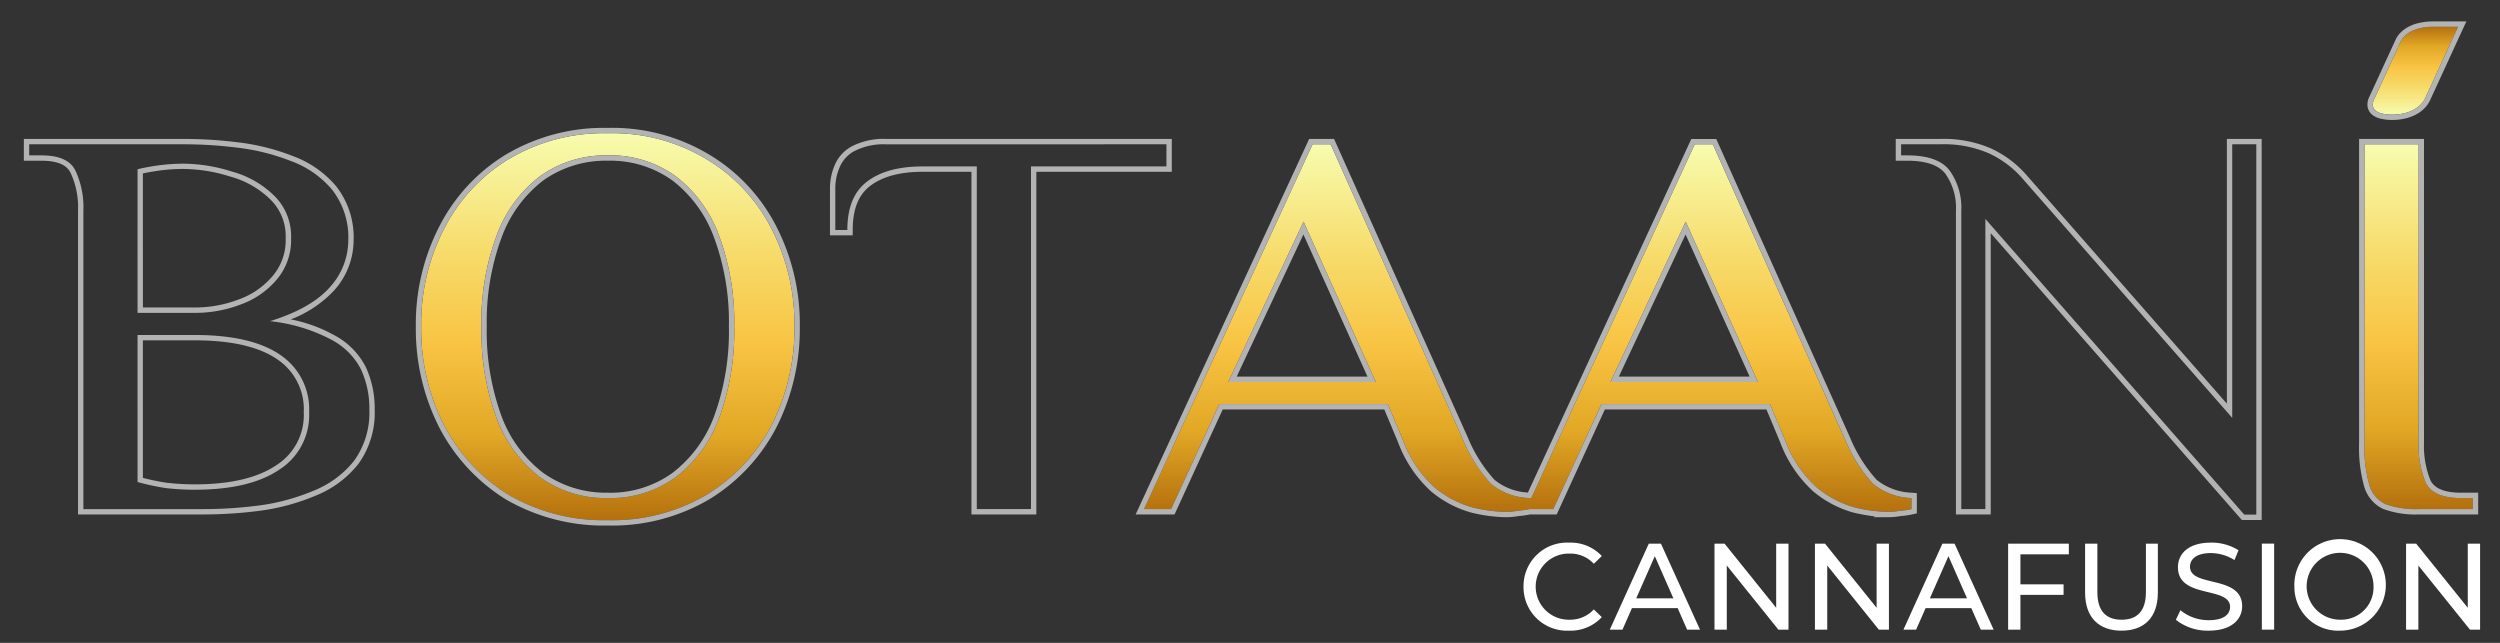 <svg xmlns="http://www.w3.org/2000/svg" xmlns:xlink="http://www.w3.org/1999/xlink" width="350" height="90" viewBox="0 0 350 90">
  <rect x="0" y="0" width="350" height="90" fill="#333333" stroke="none"/>
  <defs>
    <linearGradient id="linear-gradient" x1="0.5" y1="1" x2="0.5" gradientUnits="objectBoundingBox">
      <stop offset="0" stop-color="#f7fcae"/>
      <stop offset="0.31" stop-color="#f7db6a"/>
      <stop offset="0.552" stop-color="#f8c342"/>
      <stop offset="0.783" stop-color="#e1a725"/>
      <stop offset="1" stop-color="#b4700d"/>
    </linearGradient>
    <linearGradient id="linear-gradient-2" y1="0" y2="1" xlink:href="#linear-gradient"/>
    <clipPath id="clip-Botaani-logo-final-V2">
      <rect width="350" height="90"/>
    </clipPath>
  </defs>
  <g id="Botaani-logo-final-V2" clip-path="url(#clip-Botaani-logo-final-V2)">
    <path id="Path_25" data-name="Path 25" d="M337.256.75a7.669,7.669,0,0,0-1.625.162,5.39,5.39,0,0,0-1.306.442,3.713,3.713,0,0,0-.983.674,2.754,2.754,0,0,0-.61.837l-3.7,8.053a1.628,1.628,0,0,0-.171.86,1.125,1.125,0,0,0,.342.674,2.2,2.2,0,0,0,.9.431,5.738,5.738,0,0,0,1.476.162,6.964,6.964,0,0,0,1.61-.174,5.564,5.564,0,0,0,1.347-.487,4.079,4.079,0,0,0,1.015-.744,3.3,3.3,0,0,0,.658-.942L340.786.75Z" transform="translate(3.338 3)" fill="url(#linear-gradient)"/>
    <path id="Path_26" data-name="Path 26" d="M337.255.75h3.531L336.208,10.7a3.323,3.323,0,0,1-.658.942,4.1,4.1,0,0,1-1.015.744,5.564,5.564,0,0,1-1.347.487,6.961,6.961,0,0,1-1.609.174h0a5.738,5.738,0,0,1-1.476-.162,2.2,2.2,0,0,1-.9-.431,1.125,1.125,0,0,1-.342-.674,1.628,1.628,0,0,1,.171-.86l3.7-8.053a2.754,2.754,0,0,1,.61-.837,3.713,3.713,0,0,1,.983-.674,5.39,5.39,0,0,1,1.306-.442A7.66,7.66,0,0,1,337.255.75m0-.75h0a8.39,8.39,0,0,0-1.785.18,6.091,6.091,0,0,0-1.481.5,4.493,4.493,0,0,0-1.171.807,3.489,3.489,0,0,0-.768,1.061L328.345,10.6a2.387,2.387,0,0,0-.235,1.255,1.872,1.872,0,0,0,.561,1.127,2.918,2.918,0,0,0,1.243.623,6.414,6.414,0,0,0,1.664.186,7.754,7.754,0,0,0,1.784-.194,6.3,6.3,0,0,0,1.523-.554,4.859,4.859,0,0,0,1.2-.882,4.1,4.1,0,0,0,.8-1.153l4.577-9.948L341.956,0h-4.7Z" transform="translate(3.338 3)" fill="#b3b3b3"/>
    <path id="Path_27" data-name="Path 27" d="M335.271,68.273a12.469,12.469,0,0,1-4.636-.7,4.2,4.2,0,0,1-2.275-2.709,19.523,19.523,0,0,1-.675-5.88V17.2h7.586V58.988a13.445,13.445,0,0,0,1.011,5.648q1.1,2.089,4.889,2.089h1.686v1.548Z" transform="translate(3.338 3)" fill="url(#linear-gradient-2)"/>
    <path id="Path_28" data-name="Path 28" d="M335.271,17.2V58.988a13.445,13.445,0,0,0,1.011,5.648q1.1,2.089,4.889,2.089h1.686v1.548h-7.586a12.469,12.469,0,0,1-4.636-.7,4.2,4.2,0,0,1-2.275-2.709,19.523,19.523,0,0,1-.675-5.88V17.2Zm.75-.75h-9.086V58.988a20.071,20.071,0,0,0,.713,6.119,4.938,4.938,0,0,0,2.688,3.157,13.03,13.03,0,0,0,4.935.759h8.336V65.975h-2.436c-2.216,0-3.637-.567-4.224-1.687a12.8,12.8,0,0,1-.926-5.3V16.453Z" transform="translate(3.338 3)" fill="#b3b3b3"/>
    <path id="Path_29" data-name="Path 29" d="M310.857,69.047l-36.243-41.4V68.273h-3.371V26.489a8.923,8.923,0,0,0-1.6-5.572q-1.6-2.166-5.984-2.166h-.843V17.2h5.48a15.816,15.816,0,0,1,6.743,1.238,13.972,13.972,0,0,1,4.635,3.405l29.5,33.66V17.2h3.372V69.047Z" transform="translate(3.338 3)" fill="url(#linear-gradient-2)"/>
    <path id="Path_30" data-name="Path 30" d="M268.294,17.2a15.816,15.816,0,0,1,6.743,1.238,13.973,13.973,0,0,1,4.636,3.405l29.5,33.66V17.2h3.371V69.047h-1.687l-36.243-41.4V68.273h-3.371V26.488a8.922,8.922,0,0,0-1.6-5.571q-1.6-2.166-5.983-2.166h-.844V17.2Zm0-.75h-6.229V19.5h1.593c2.658,0,4.468.626,5.381,1.862a8.248,8.248,0,0,1,1.455,5.125V69.023h4.871V29.644l34.929,39.9.224.256h2.777V16.453h-4.871V53.512L280.237,21.351a14.781,14.781,0,0,0-4.887-3.591,16.6,16.6,0,0,0-7.056-1.307" transform="translate(3.338 3)" fill="#b3b3b3"/>
    <path id="Path_31" data-name="Path 31" d="M258.872,64.714a20.99,20.99,0,0,1-3.877-6.113L236.452,17.2h-2.529l-22.9,49.559-.257-.036a8.914,8.914,0,0,1-5.394-2.012,21.047,21.047,0,0,1-3.877-6.113L182.95,17.2h-2.528l-23.6,51.07h3.793l6.744-14.7h23.6l2.107,5.03a16.8,16.8,0,0,0,4.467,6.655,14.262,14.262,0,0,0,5.31,2.785,20.946,20.946,0,0,0,4.552.619h0a9.805,9.805,0,0,0,1.77-.155,11.468,11.468,0,0,0,1.6-.233h3.353l6.743-14.7h23.6l2.108,5.029a16.8,16.8,0,0,0,4.467,6.655,14.248,14.248,0,0,0,5.31,2.785,20.938,20.938,0,0,0,4.551.619h0a9.8,9.8,0,0,0,1.77-.155,11.642,11.642,0,0,0,1.6-.232V66.726a8.908,8.908,0,0,1-5.394-2.012m-90.25-14.238,10.536-22.44,10.114,22.44Zm53.5,0,10.536-22.44,10.114,22.44Z" transform="translate(3.338 3)" fill="url(#linear-gradient-2)"/>
    <path id="Path_32" data-name="Path 32" d="M182.95,17.2l18.543,41.4a21.047,21.047,0,0,0,3.877,6.113,8.92,8.92,0,0,0,5.4,2.012l.256.036,22.9-49.559h2.529l18.543,41.4a21.011,21.011,0,0,0,3.877,6.113,8.908,8.908,0,0,0,5.394,2.012v1.548a11.626,11.626,0,0,1-1.6.232,9.806,9.806,0,0,1-1.77.155h0a20.946,20.946,0,0,1-4.552-.619,14.248,14.248,0,0,1-5.31-2.785,16.8,16.8,0,0,1-4.467-6.655l-2.107-5.029h-23.6l-6.744,14.7h-3.353a11.468,11.468,0,0,1-1.6.233,9.805,9.805,0,0,1-1.77.155h0a20.938,20.938,0,0,1-4.551-.619,14.262,14.262,0,0,1-5.31-2.785,16.818,16.818,0,0,1-4.467-6.655l-2.107-5.03h-23.6l-6.744,14.7h-3.792l23.6-51.07ZM168.623,50.476h20.65l-10.115-22.44-10.535,22.44m53.5,0h20.65L232.66,28.036l-10.536,22.44M183.436,16.453h-3.494l-.2.436-23.6,51.07-.492,1.064H161.1l.2-.437,6.543-14.265h22.62l1.915,4.57a17.588,17.588,0,0,0,4.68,6.942,15.067,15.067,0,0,0,5.6,2.934,21.852,21.852,0,0,0,4.738.643h.013a10.543,10.543,0,0,0,1.856-.16,12.4,12.4,0,0,0,1.584-.227H214.6l.2-.437,6.543-14.264h22.62l1.914,4.569a17.588,17.588,0,0,0,4.68,6.942,15.078,15.078,0,0,0,5.6,2.934,27.578,27.578,0,0,0,2.963.53L259,69.41h1.9a10.571,10.571,0,0,0,1.869-.161,12.109,12.109,0,0,0,1.67-.246l.582-.133V66.039l-.684-.06a8.244,8.244,0,0,1-4.953-1.817,20.488,20.488,0,0,1-3.7-5.878L237.136,16.9l-.2-.443h-3.494l-.2.436L210.569,65.954a8.054,8.054,0,0,1-4.691-1.793,20.457,20.457,0,0,1-3.705-5.877L183.635,16.9ZM169.8,49.726l9.341-19.9,8.968,19.9Zm53.5,0,9.341-19.9,8.968,19.9Z" transform="translate(3.338 3)" fill="#b3b3b3"/>
    <path id="Path_33" data-name="Path 33" d="M133.414,68.273V20.3h-7.586q-5.057,0-7.838,2.167-2.7,2.089-2.7,6.732h-1.686v-5.8a7.467,7.467,0,0,1,.591-2.94,4.586,4.586,0,0,1,2.107-2.321,8.941,8.941,0,0,1,4.467-.929h39.193v3.1H141V68.273Z" transform="translate(3.338 3)" fill="url(#linear-gradient-2)"/>
    <path id="Path_34" data-name="Path 34" d="M159.964,17.2v3.1H141V68.273h-7.586V20.3h-7.585q-5.058,0-7.839,2.167-2.7,2.089-2.7,6.732h-1.685v-5.8a7.469,7.469,0,0,1,.59-2.94,4.59,4.59,0,0,1,2.107-2.321,8.957,8.957,0,0,1,4.467-.929Zm.75-.75H120.771a9.71,9.71,0,0,0-4.843,1.03,5.329,5.329,0,0,0-2.427,2.691,8.212,8.212,0,0,0-.644,3.219v6.554h3.185V29.2c0-2.877.788-4.885,2.407-6.139,1.713-1.334,4.195-2.01,7.38-2.01h6.835V69.023h9.086V21.048h18.964v-4.6Z" transform="translate(3.338 3)" fill="#b3b3b3"/>
    <path id="Path_35" data-name="Path 35" d="M104.683,29.042a24.094,24.094,0,0,0-9.1-9.749,25.532,25.532,0,0,0-13.822-3.637A25.965,25.965,0,0,0,67.85,19.293a24.281,24.281,0,0,0-9.019,9.749,29.064,29.064,0,0,0-3.2,13.7,29.524,29.524,0,0,0,3.2,13.773,24.966,24.966,0,0,0,9.019,9.75,26.4,26.4,0,0,0,13.907,3.559,25.97,25.97,0,0,0,13.822-3.559,24.772,24.772,0,0,0,9.1-9.75,29.537,29.537,0,0,0,3.2-13.774,29.075,29.075,0,0,0-3.2-13.7M97.35,55.506a18.431,18.431,0,0,1-6.069,8.28,15.531,15.531,0,0,1-9.524,2.94,15.767,15.767,0,0,1-9.525-2.94,18.429,18.429,0,0,1-6.069-8.28,35.143,35.143,0,0,1-2.106-12.768,34.521,34.521,0,0,1,2.106-12.69,18.38,18.38,0,0,1,6.069-8.356,15.761,15.761,0,0,1,9.525-2.941,15.531,15.531,0,0,1,9.524,2.94,18.4,18.4,0,0,1,6.069,8.357,34.523,34.523,0,0,1,2.106,12.691A35.141,35.141,0,0,1,97.35,55.506" transform="translate(3.338 3)" fill="url(#linear-gradient-2)"/>
    <path id="Path_36" data-name="Path 36" d="M81.757,15.656A25.533,25.533,0,0,1,95.58,19.293a24.1,24.1,0,0,1,9.1,9.749,29.064,29.064,0,0,1,3.2,13.7,29.526,29.526,0,0,1-3.2,13.774,24.769,24.769,0,0,1-9.1,9.75,25.962,25.962,0,0,1-13.823,3.559A26.4,26.4,0,0,1,67.85,66.262a24.966,24.966,0,0,1-9.019-9.75,29.524,29.524,0,0,1-3.2-13.773,29.065,29.065,0,0,1,3.2-13.7,24.281,24.281,0,0,1,9.019-9.749A25.965,25.965,0,0,1,81.757,15.656Zm0,51.07a15.531,15.531,0,0,0,9.524-2.94,18.423,18.423,0,0,0,6.069-8.28,35.141,35.141,0,0,0,2.107-12.767A34.522,34.522,0,0,0,97.35,30.048a18.38,18.38,0,0,0-6.069-8.356,15.525,15.525,0,0,0-9.524-2.941,15.76,15.76,0,0,0-9.524,2.941,18.38,18.38,0,0,0-6.069,8.356,34.522,34.522,0,0,0-2.107,12.691,35.141,35.141,0,0,0,2.107,12.767,18.429,18.429,0,0,0,6.069,8.28,15.766,15.766,0,0,0,9.524,2.94m0-51.82h0a26.827,26.827,0,0,0-14.3,3.748A25.119,25.119,0,0,0,58.165,28.7a29.931,29.931,0,0,0-3.287,14.041,30.4,30.4,0,0,0,3.287,14.118A25.818,25.818,0,0,0,67.452,66.9a27.275,27.275,0,0,0,14.305,3.673A26.815,26.815,0,0,0,95.971,66.9a25.615,25.615,0,0,0,9.376-10.041,30.4,30.4,0,0,0,3.289-14.122,29.934,29.934,0,0,0-3.289-14.044,24.922,24.922,0,0,0-9.38-10.043,26.373,26.373,0,0,0-14.21-3.745m0,51.07a15.1,15.1,0,0,1-9.083-2.8,17.761,17.761,0,0,1-5.812-7.948,34.57,34.57,0,0,1-2.055-12.492,33.927,33.927,0,0,1,2.055-12.415,17.722,17.722,0,0,1,5.818-8.03A15.091,15.091,0,0,1,81.757,19.5a14.866,14.866,0,0,1,9.077,2.793,17.722,17.722,0,0,1,5.817,8.026,33.95,33.95,0,0,1,2.056,12.419,34.576,34.576,0,0,1-2.056,12.5,17.76,17.76,0,0,1-5.817,7.949,14.866,14.866,0,0,1-9.077,2.793" transform="translate(3.338 3)" fill="#b3b3b3"/>
    <path id="Path_37" data-name="Path 37" d="M47.192,48.7a9.675,9.675,0,0,0-4.214-4.178,23.6,23.6,0,0,0-8.513-2.554q5.731-1.779,8.344-4.72a9.757,9.757,0,0,0,2.613-6.5,10.819,10.819,0,0,0-2.276-7.2,13.641,13.641,0,0,0-5.815-4.024,29.952,29.952,0,0,0-7.5-1.857,60.642,60.642,0,0,0-7.164-.464H.751V18.75H2.436q3.794,0,4.8,2.167a12.036,12.036,0,0,1,1.1,5.571V68.273H25.193a60.317,60.317,0,0,0,8.008-.542,29.7,29.7,0,0,0,7.5-2.089,13.668,13.668,0,0,0,5.563-4.178,11.472,11.472,0,0,0,2.107-7.119,12.974,12.974,0,0,0-1.18-5.649M18.872,20.143a25.92,25.92,0,0,1,3.371-.232,22.744,22.744,0,0,1,6.828,1.083,13.514,13.514,0,0,1,5.9,3.327,7.95,7.95,0,0,1,2.444,6.036,8.513,8.513,0,0,1-2.023,5.8,11.792,11.792,0,0,1-5.057,3.483,17.792,17.792,0,0,1-6.406,1.16H15.922V20.685a29.6,29.6,0,0,1,2.95-.542M35.729,62.779q-4.129,2.786-11.8,2.786a37.181,37.181,0,0,1-4.046-.232,33.737,33.737,0,0,1-3.961-.852V43.9h8.007q7.923,0,11.968,2.785a9.168,9.168,0,0,1,4.046,8.048,9.061,9.061,0,0,1-4.214,8.047" transform="translate(3.338 3)" fill="url(#linear-gradient-2)"/>
    <path id="Path_38" data-name="Path 38" d="M22.664,17.2a60.443,60.443,0,0,1,7.164.465,29.866,29.866,0,0,1,7.5,1.857,13.643,13.643,0,0,1,5.816,4.023,10.822,10.822,0,0,1,2.275,7.2,9.76,9.76,0,0,1-2.612,6.5q-2.613,2.942-8.345,4.72a23.6,23.6,0,0,1,8.513,2.554A9.685,9.685,0,0,1,47.191,48.7a12.974,12.974,0,0,1,1.18,5.649,11.472,11.472,0,0,1-2.107,7.119A13.668,13.668,0,0,1,40.7,65.642a29.732,29.732,0,0,1-7.5,2.09,60.471,60.471,0,0,1-8.007.542H8.335V26.489a12.038,12.038,0,0,0-1.1-5.572q-1.012-2.166-4.8-2.166H.75V17.2ZM15.921,40.8h8.007a17.771,17.771,0,0,0,6.406-1.161,11.8,11.8,0,0,0,5.057-3.482,8.515,8.515,0,0,0,2.023-5.8,7.946,7.946,0,0,0-2.444-6.035A13.488,13.488,0,0,0,29.07,21a22.708,22.708,0,0,0-6.827-1.084,25.931,25.931,0,0,0-3.372.233,29.618,29.618,0,0,0-2.95.541V40.8m8.007,24.761h0q7.671,0,11.8-2.786a9.056,9.056,0,0,0,4.214-8.047A9.168,9.168,0,0,0,35.9,46.685Q31.852,43.9,23.928,43.9H15.921V64.482a33.735,33.735,0,0,0,3.961.851,36.931,36.931,0,0,0,4.046.232M22.664,16.453H0V19.5H2.435c2.231,0,3.581.567,4.125,1.733a11.38,11.38,0,0,1,1.025,5.255V69.023H25.193a61.447,61.447,0,0,0,8.106-.549A30.614,30.614,0,0,0,41,66.33a14.459,14.459,0,0,0,5.855-4.406,12.256,12.256,0,0,0,2.265-7.579,13.764,13.764,0,0,0-1.253-5.971,10.457,10.457,0,0,0-4.524-4.51,20.478,20.478,0,0,0-5.977-2.148,16.263,16.263,0,0,0,6-3.974,10.53,10.53,0,0,0,2.8-7,11.592,11.592,0,0,0-2.451-7.679,14.437,14.437,0,0,0-6.129-4.244,30.723,30.723,0,0,0-7.675-1.9,61.47,61.47,0,0,0-7.252-.47m-5.993,4.83c.683-.147,1.455-.28,2.3-.4a25.167,25.167,0,0,1,3.269-.226,22.1,22.1,0,0,1,6.6,1.049,12.864,12.864,0,0,1,5.6,3.146,7.174,7.174,0,0,1,2.22,5.5,7.726,7.726,0,0,1-1.838,5.311,11.122,11.122,0,0,1-4.754,3.272,17.106,17.106,0,0,1-6.144,1.114H16.671Zm0,23.366h7.257c5.1,0,8.986.893,11.543,2.653a8.391,8.391,0,0,1,3.721,7.43,8.285,8.285,0,0,1-3.877,7.422c-2.62,1.767-6.449,2.661-11.387,2.661v0a36.389,36.389,0,0,1-3.963-.228,32.913,32.913,0,0,1-3.294-.68Z" transform="translate(3.338 3)" fill="#b3b3b3"/>
    <path id="Path_49" data-name="Path 49" d="M181.878,73.035a6.091,6.091,0,0,1,6.382-6.16,5.948,5.948,0,0,1,4.577,1.876l-1.116,1.084a4.467,4.467,0,0,0-3.392-1.428,4.63,4.63,0,1,0,0,9.257,4.486,4.486,0,0,0,3.392-1.444l1.116,1.084a5.972,5.972,0,0,1-4.594,1.893,6.087,6.087,0,0,1-6.365-6.16" transform="translate(31.415 9.095)" fill="#fff"/>
    <path id="Path_50" data-name="Path 50" d="M202.1,76.03h-6.4l-1.325,3.011H192.6L198.057,67h1.7l5.472,12.045h-1.806Zm-.6-1.377-2.6-5.9-2.6,5.9Z" transform="translate(32.773 9.11)" fill="#fff"/>
    <path id="Path_51" data-name="Path 51" d="M215.969,67V79.042h-1.412l-7.226-8.982v8.982H205.61V67h1.41l7.227,8.982V67Z" transform="translate(34.419 9.11)" fill="#fff"/>
    <path id="Path_52" data-name="Path 52" d="M228.451,67V79.042h-1.411l-7.227-8.982v8.982h-1.721V67H219.5l7.227,8.982V67Z" transform="translate(35.999 9.11)" fill="#fff"/>
    <path id="Path_53" data-name="Path 53" d="M238.59,76.03h-6.4l-1.326,3.011h-1.772L234.547,67h1.7l5.472,12.045h-1.8Zm-.6-1.377-2.6-5.9-2.6,5.9Z" transform="translate(37.392 9.11)" fill="#fff"/>
    <path id="Path_54" data-name="Path 54" d="M243.821,68.494v4.2h6.04v1.479h-6.04v4.87H242.1V67h8.5v1.5Z" transform="translate(39.038 9.11)" fill="#fff"/>
    <path id="Path_55" data-name="Path 55" d="M251.663,73.845V67h1.72v6.78c0,2.667,1.222,3.871,3.39,3.871s3.407-1.2,3.407-3.871V67h1.67v6.848c0,3.494-1.91,5.334-5.093,5.334-3.166,0-5.093-1.841-5.093-5.334" transform="translate(40.249 9.11)" fill="#fff"/>
    <path id="Path_56" data-name="Path 56" d="M262.944,77.68l.637-1.342a6.2,6.2,0,0,0,3.975,1.394c2.082,0,2.978-.809,2.978-1.859,0-2.941-7.3-1.084-7.3-5.557,0-1.859,1.445-3.442,4.611-3.442a7.082,7.082,0,0,1,3.871,1.067l-.567,1.377a6.22,6.22,0,0,0-3.3-.981c-2.048,0-2.925.861-2.925,1.911,0,2.943,7.3,1.1,7.3,5.524,0,1.841-1.48,3.424-4.664,3.424a7.152,7.152,0,0,1-4.611-1.514" transform="translate(41.677 9.094)" fill="#fff"/>
    <rect id="Rectangle_19" data-name="Rectangle 19" width="1.72" height="12.045" transform="translate(316.659 76.106)" fill="#fff"/>
    <path id="Path_57" data-name="Path 57" d="M277.671,73.035a6.405,6.405,0,1,1,6.418,6.16,6.122,6.122,0,0,1-6.418-6.16m11.081,0a4.681,4.681,0,1,0-4.663,4.628,4.523,4.523,0,0,0,4.663-4.628" transform="translate(43.541 9.095)" fill="#fff"/>
    <path id="Path_58" data-name="Path 58" d="M301.914,67V79.042H300.5l-7.227-8.982v8.982h-1.721V67h1.412l7.227,8.982V67Z" transform="translate(45.298 9.11)" fill="#fff"/>
  </g>
</svg>
